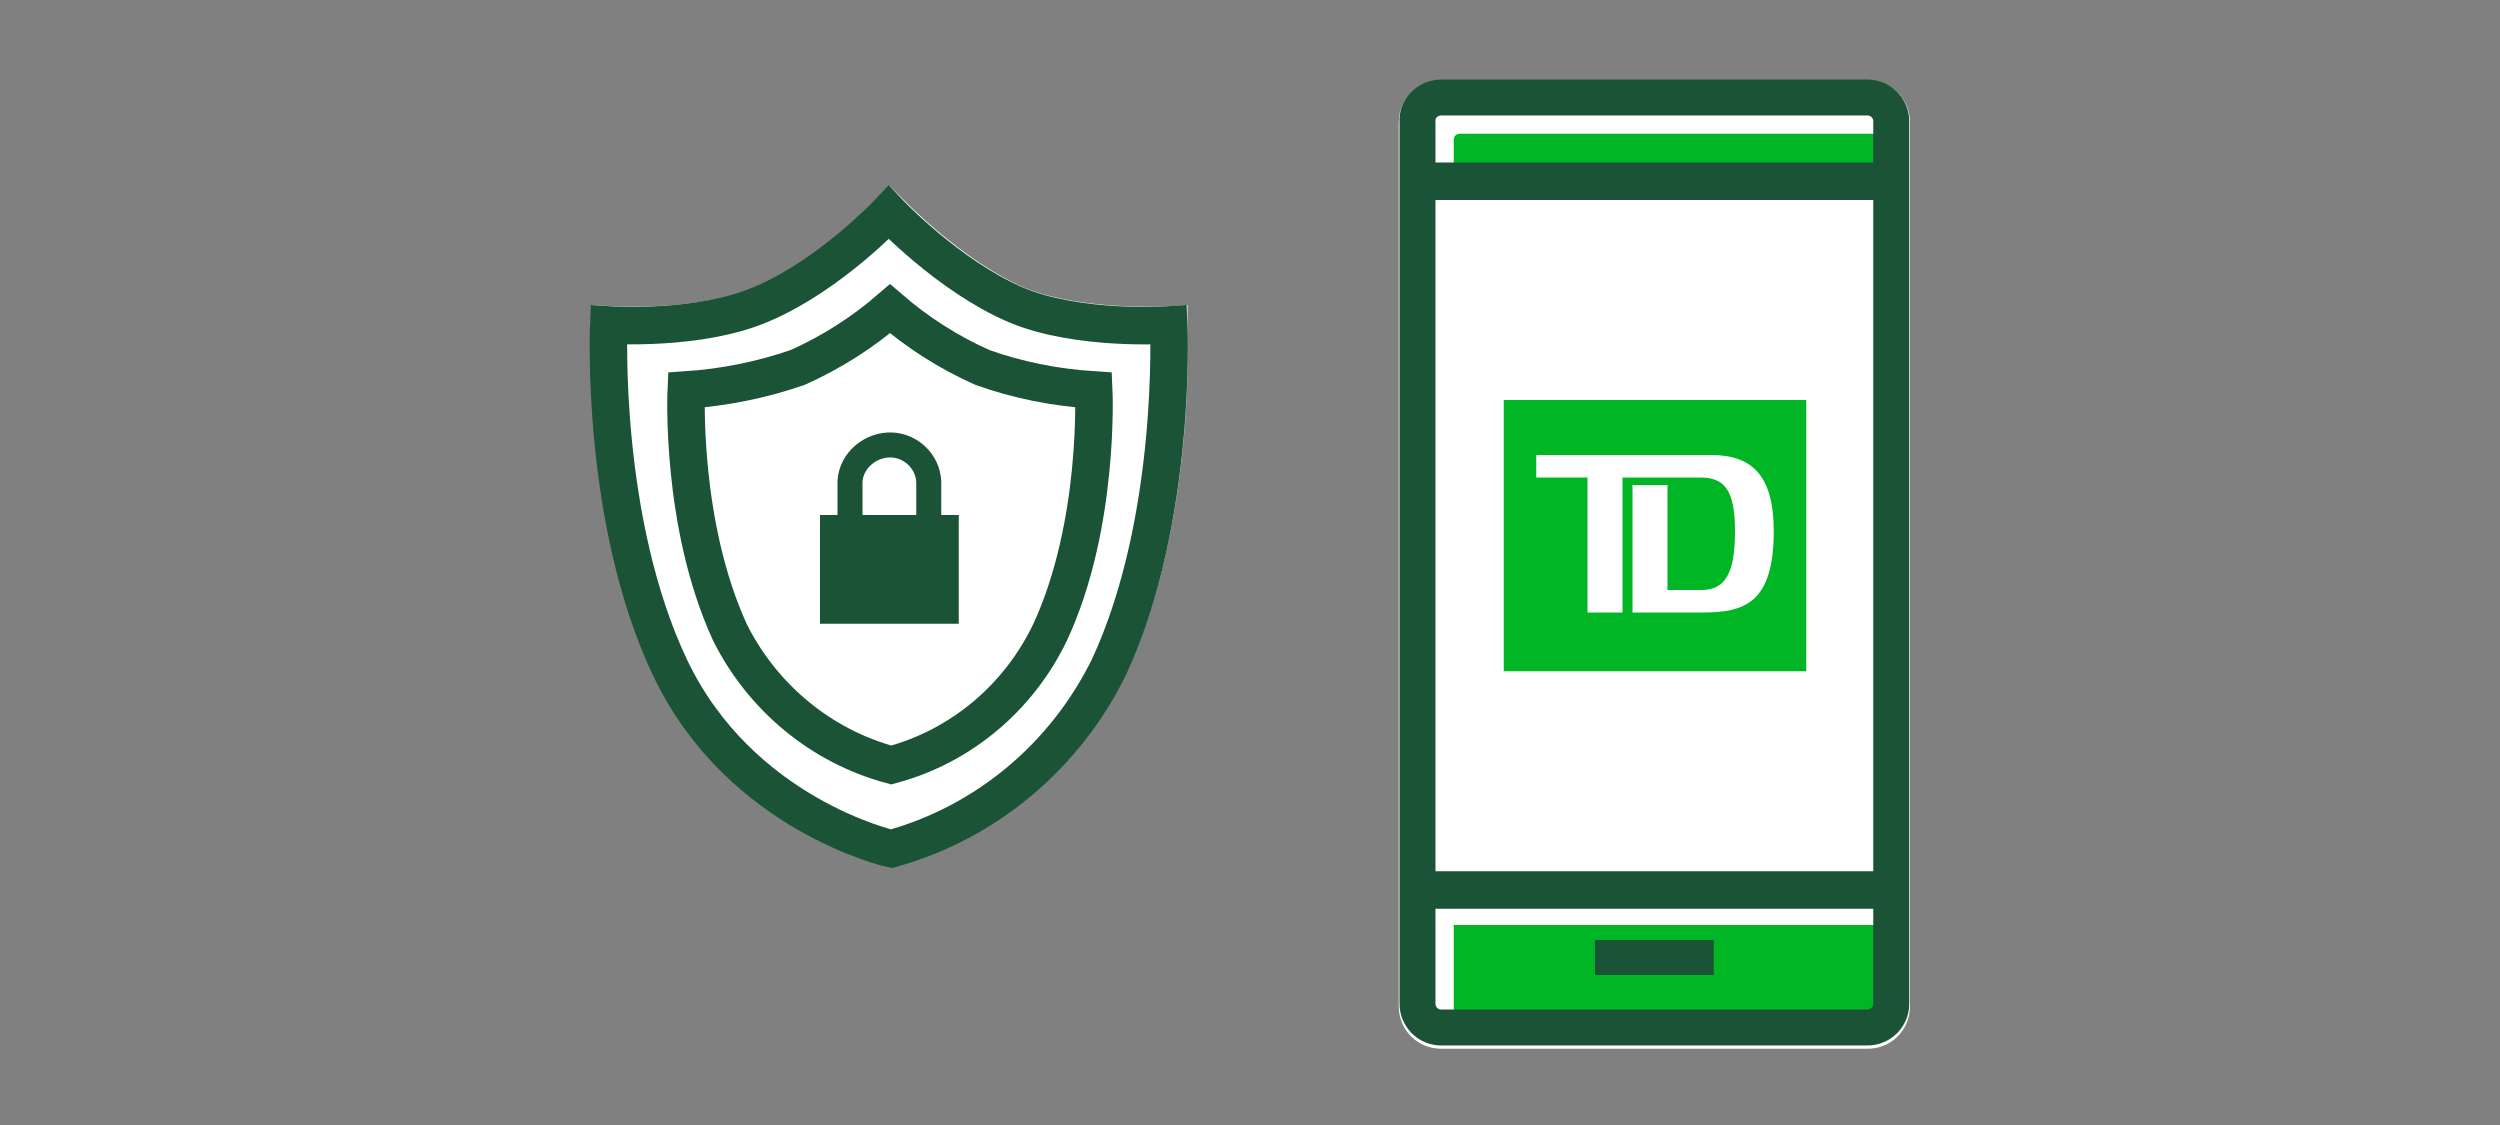 <?xml version="1.0" encoding="utf-8"?>
<!-- Generator: Adobe Illustrator 27.5.0, SVG Export Plug-In . SVG Version: 6.00 Build 0)  -->
<svg version="1.1" id="Layer_1" xmlns="http://www.w3.org/2000/svg" xmlns:xlink="http://www.w3.org/1999/xlink" x="0px" y="0px"
	 viewBox="0 0 200 90" style="enable-background:new 0 0 200 90;" xml:space="preserve">
<rect x="0" y="0" width="200" height="90" fill="#808080" stroke="none"/>
<style type="text/css">
	.st0{fill:#FFFFFF;}
	.st1{fill:#00B624;}
	.st2{fill:none;stroke:#1A5336;stroke-width:2.877;stroke-miterlimit:10;}
	.st3{fill:none;stroke:#1A5336;stroke-width:3;stroke-miterlimit:10;}
	.st4{fill:#1A5336;}
	.st5{fill:none;stroke:#1A5336;stroke-width:2;stroke-miterlimit:10;}
</style>
<g>
	<g id="FLT_ART_WORKS">
		<path class="st0" d="M152.8,9.8v70.7c0,1.9-1.5,3.4-3.4,3.4h-34.1c-1.9,0-3.4-1.5-3.4-3.4V9.8c0-1.9,1.5-3.4,3.4-3.4h34.1
			C151.3,6.4,152.8,7.9,152.8,9.8z"/>
		<path class="st1" d="M116.8,10.7h34.1c0.3,0,0.5,0.2,0.5,0.5c0,0,0,0,0,0v3.2h-35.1v-3.2C116.3,10.9,116.5,10.7,116.8,10.7z"/>
		<path class="st1" d="M150.9,82.2h-34.1c-0.3,0-0.5-0.2-0.5-0.5c0,0,0,0,0,0v-7.7h35.1v7.7C151.4,81.9,151.2,82.2,150.9,82.2
			C150.9,82.2,150.9,82.2,150.9,82.2z"/>
		<path class="st2" d="M115.3,7.8h34.1c1.1,0,1.9,0.9,1.9,1.9v70.6c0,1.1-0.9,1.9-1.9,1.9h-34.1c-1.1,0-1.9-0.9-1.9-1.9V9.8
			C113.3,8.7,114.2,7.8,115.3,7.8z"/>
		<line class="st3" x1="113.3" y1="14.5" x2="151.3" y2="14.5"/>
		<line class="st3" x1="113.3" y1="71.2" x2="151.3" y2="71.2"/>
		<rect x="127.6" y="75.2" class="st4" width="9.5" height="2.8"/>
		<path class="st1" d="M120.3,32v21.7h24.2V32H120.3z M136.2,49h-5.6V38.8h2.8v8.4h2.7c1.9,0,2.7-1.3,2.7-4.7s-0.9-4.3-2.8-4.3h-6.2
			V49H127V38.2h-4.1v-1.8h14c3.4,0,5,1.8,5,6.1C141.9,48.3,139.5,49,136.2,49L136.2,49z"/>
	</g>
	<path class="st0" d="M90,54c-3.6,7.5-10.3,13.1-18.4,15.3l-0.3,0.1l-0.3-0.1c-0.5-0.1-12.8-2.9-18.7-15.3c-5.7-12-5-27.4-5-28.1
		l0.1-1.5l1.5,0.1c0.1,0,7,0.4,11.6-1.5c5-2.1,9.6-6.9,9.6-7l1.1-1.1l1.1,1.1c0,0,4.6,4.8,9.6,7c4.6,1.9,11.5,1.5,11.6,1.5l1.5-0.1
		L95,26C95,26.6,95.7,42,90,54z"/>
	<path class="st3" d="M93.5,26c0,0-7.2,0.5-12.2-1.6C75.9,22.1,71.1,17,71.1,17s-4.7,5-10.1,7.3C56,26.5,48.7,26,48.7,26
		S48,41.6,53.6,53.4s17.7,14.5,17.7,14.5c7.6-2.1,13.9-7.4,17.4-14.5C94.2,41.6,93.5,26,93.5,26z"/>
	<path class="st0" d="M87.5,31.2c-3.1-0.2-6.1-0.8-8.9-1.8c-2.7-1.2-5.2-2.8-7.4-4.7c-2.2,1.9-4.7,3.5-7.4,4.7
		c-2.9,1-5.9,1.6-8.9,1.8c0,0-0.5,10.7,3.5,19.4c2.6,5.2,7.3,9.1,12.9,10.6c5.6-1.5,10.2-5.4,12.7-10.6C88,42,87.5,31.2,87.5,31.2z"
		/>
	<path class="st3" d="M87.5,31.2c-3.1-0.2-6.1-0.8-8.9-1.8c-2.7-1.2-5.2-2.8-7.4-4.7c-2.2,1.9-4.7,3.5-7.4,4.7
		c-2.9,1-5.9,1.6-8.9,1.8c0,0-0.5,10.7,3.5,19.4c2.6,5.2,7.3,9.1,12.9,10.6c5.6-1.5,10.2-5.4,12.7-10.6C88,42,87.5,31.2,87.5,31.2z"
		/>
	<rect x="65.6" y="41.2" class="st4" width="11.1" height="8.7"/>
	<path class="st5" d="M68,42.3v-3.8c0.1-1.7,1.7-3,3.4-2.9c1.5,0.1,2.8,1.3,2.9,2.9v3.8"/>
</g>
</svg>
